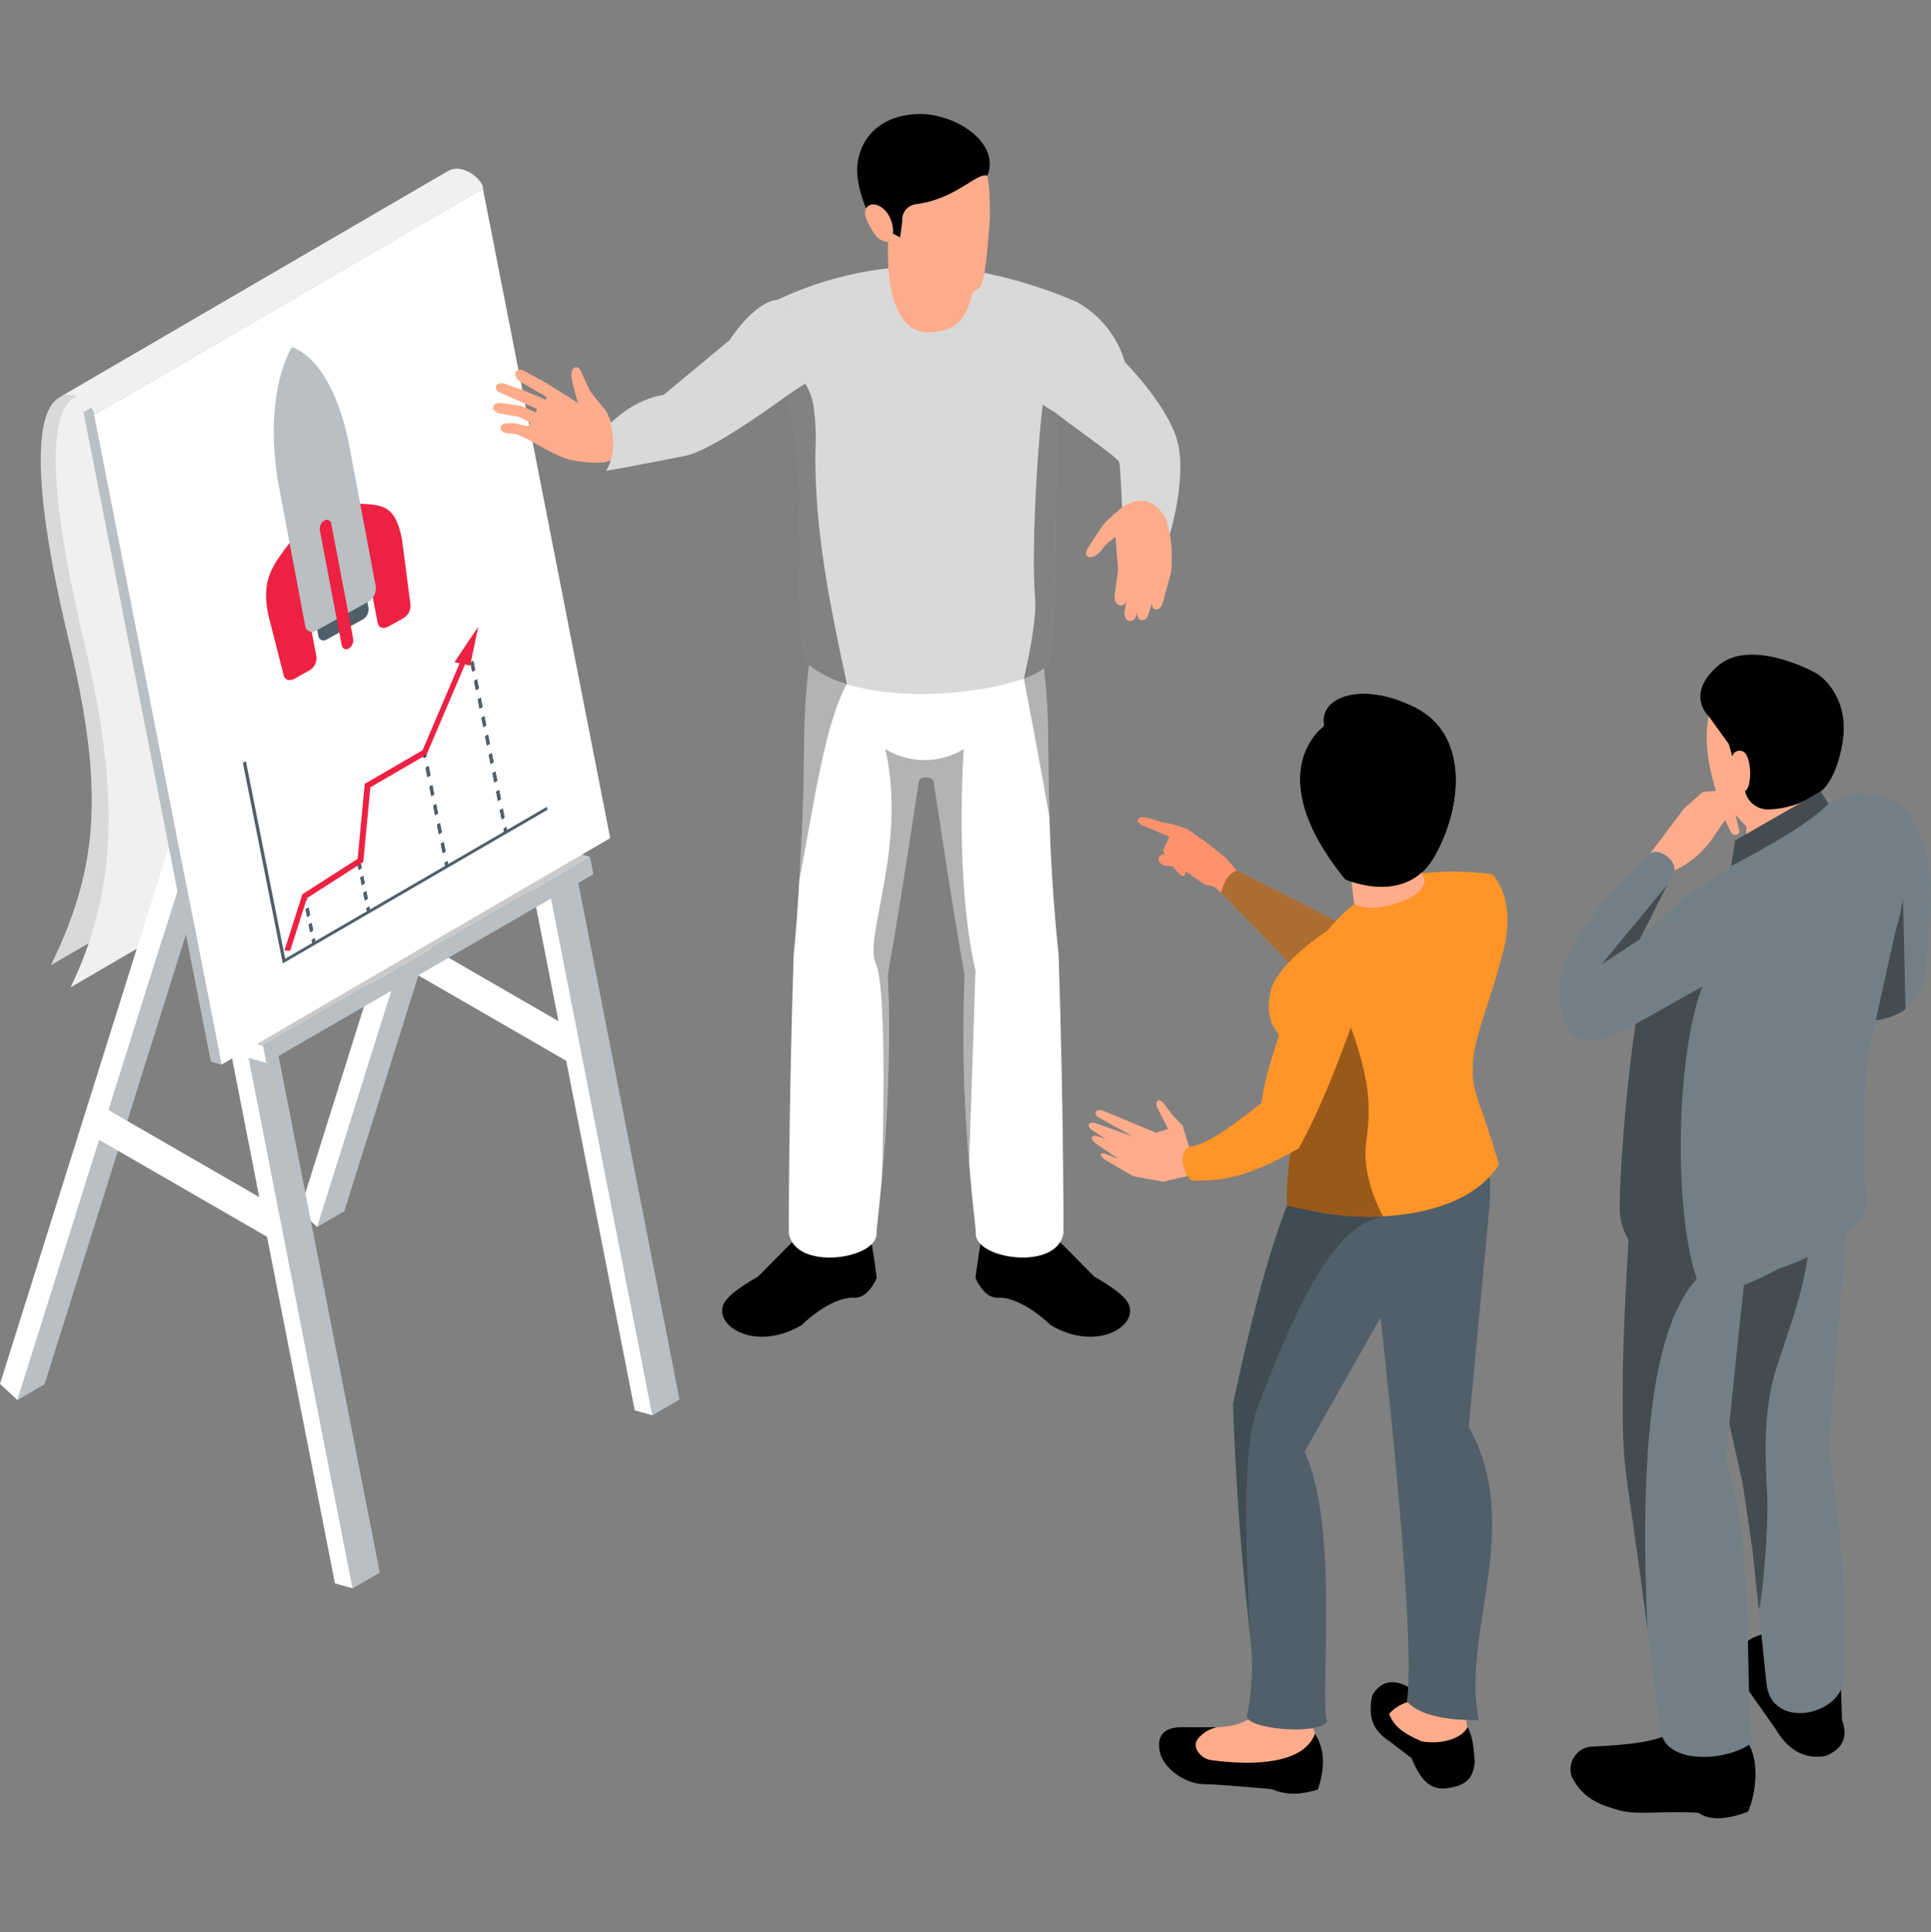 <?xml version="1.0" encoding="UTF-8"?>
<svg xmlns="http://www.w3.org/2000/svg" xmlns:xlink="http://www.w3.org/1999/xlink" viewBox="0 0 587 587.302">
  <rect x="0" y="0" width="587" height="587.302" fill="#808080" stroke="none"/>
  <defs>
    <style>
      .cls-1 {
        fill: none;
      }

      .cls-2 {
        fill: #b2e6ff;
      }

      .cls-3 {
        fill: #284159;
      }

      .cls-4 {
        opacity: .3;
      }

      .cls-4, .cls-5, .cls-6, .cls-7, .cls-8, .cls-9 {
        mix-blend-mode: multiply;
      }

      .cls-5, .cls-9 {
        opacity: .4;
      }

      .cls-10 {
        fill: #d9d9d9;
      }

      .cls-11 {
        fill: #ff9428;
      }

      .cls-6, .cls-12, .cls-8 {
        isolation: isolate;
      }

      .cls-13 {
        fill: #4d4d4d;
      }

      .cls-14 {
        fill: #ed2243;
      }

      .cls-15 {
        clip-path: url(#clippath-17);
      }

      .cls-16 {
        clip-path: url(#clippath-19);
      }

      .cls-17 {
        clip-path: url(#clippath-11);
      }

      .cls-18 {
        clip-path: url(#clippath-16);
      }

      .cls-19 {
        clip-path: url(#clippath-18);
      }

      .cls-20 {
        clip-path: url(#clippath-10);
      }

      .cls-21 {
        clip-path: url(#clippath-15);
      }

      .cls-22 {
        clip-path: url(#clippath-13);
      }

      .cls-23 {
        clip-path: url(#clippath-14);
      }

      .cls-24 {
        clip-path: url(#clippath-12);
      }

      .cls-25 {
        clip-path: url(#clippath-31);
      }

      .cls-26 {
        clip-path: url(#clippath-32);
      }

      .cls-27 {
        clip-path: url(#clippath-33);
      }

      .cls-28 {
        clip-path: url(#clippath-30);
      }

      .cls-29 {
        clip-path: url(#clippath-27);
      }

      .cls-30 {
        clip-path: url(#clippath-29);
      }

      .cls-31 {
        clip-path: url(#clippath-26);
      }

      .cls-32 {
        clip-path: url(#clippath-28);
      }

      .cls-33 {
        clip-path: url(#clippath-20);
      }

      .cls-34 {
        clip-path: url(#clippath-21);
      }

      .cls-35 {
        clip-path: url(#clippath-22);
      }

      .cls-36 {
        clip-path: url(#clippath-23);
      }

      .cls-37 {
        clip-path: url(#clippath-24);
      }

      .cls-38 {
        clip-path: url(#clippath-25);
      }

      .cls-39 {
        clip-path: url(#clippath-1);
      }

      .cls-40 {
        clip-path: url(#clippath-3);
      }

      .cls-41 {
        clip-path: url(#clippath-4);
      }

      .cls-42 {
        clip-path: url(#clippath-2);
      }

      .cls-43 {
        clip-path: url(#clippath-7);
      }

      .cls-44 {
        clip-path: url(#clippath-6);
      }

      .cls-45 {
        clip-path: url(#clippath-9);
      }

      .cls-46 {
        clip-path: url(#clippath-8);
      }

      .cls-47 {
        clip-path: url(#clippath-5);
      }

      .cls-48 {
        fill: #b9bfc3;
      }

      .cls-49 {
        fill: #fff;
      }

      .cls-50 {
        fill: #ff916c;
      }

      .cls-51 {
        fill: #737f87;
      }

      .cls-52 {
        fill: #f0f0f0;
      }

      .cls-53 {
        fill: #ffac8c;
      }

      .cls-8 {
        opacity: .5;
      }

      .cls-54 {
        fill: #a8947e;
      }

      .cls-55 {
        fill: #505f69;
      }

      .cls-56 {
        fill: #333;
      }

      .cls-57 {
        clip-path: url(#clippath);
      }

      .cls-58 {
        fill: #cacaca;
      }

      .cls-59 {
        fill: #00595f;
      }

      .cls-9 {
        fill: #2f323d;
      }
    </style>
    <clipPath id="clippath">
      <rect class="cls-1" x="91.119" y="60.021" width="115.443" height="370.168"/>
    </clipPath>
    <clipPath id="clippath-1">
      <rect class="cls-1" x="91.119" y="60.021" width="115.443" height="370.168"/>
    </clipPath>
    <clipPath id="clippath-2">
      <rect class="cls-1" x="166.718" y="264.164" width="39.844" height="166.024"/>
    </clipPath>
    <clipPath id="clippath-3">
      <rect class="cls-1" x="171.077" y="260.477" width="9.268" height="10.009"/>
    </clipPath>
    <clipPath id="clippath-4">
      <rect class="cls-1" x="165.685" y="258.941" width="13.641" height="6.331"/>
    </clipPath>
    <clipPath id="clippath-5">
      <rect class="cls-1" x="96.419" y="200.38" width="60.973" height="172.562"/>
    </clipPath>
    <clipPath id="clippath-6">
      <rect class="cls-1" x="144.008" y="194.992" width="13.234" height="9.424"/>
    </clipPath>
    <clipPath id="clippath-7">
      <rect class="cls-1" x="148.994" y="199.623" width="8.399" height="5.554"/>
    </clipPath>
    <clipPath id="clippath-8">
      <rect class="cls-1" x="121.636" y="64.816" width="76.677" height="365.372"/>
    </clipPath>
    <clipPath id="clippath-9">
      <rect class="cls-1" x="91.119" y="199.785" width="58.024" height="173.158"/>
    </clipPath>
    <clipPath id="clippath-10">
      <rect class="cls-1" x="121.636" y="60.021" width="13.62" height="6.313"/>
    </clipPath>
    <clipPath id="clippath-11">
      <rect class="cls-1" x="121.636" y="60.021" width="13.62" height="6.313"/>
    </clipPath>
    <clipPath id="clippath-12">
      <rect class="cls-1" x="127.005" y="61.539" width="46.929" height="202.197"/>
    </clipPath>
    <clipPath id="clippath-13">
      <rect class="cls-1" y="112.629" width="180.345" height="370.167"/>
    </clipPath>
    <clipPath id="clippath-14">
      <rect class="cls-1" y="112.629" width="180.345" height="370.167"/>
    </clipPath>
    <clipPath id="clippath-15">
      <rect class="cls-1" x="75.599" y="316.773" width="39.846" height="166.022"/>
    </clipPath>
    <clipPath id="clippath-16">
      <rect class="cls-1" x="79.958" y="260.477" width="100.387" height="62.617"/>
    </clipPath>
    <clipPath id="clippath-17">
      <rect class="cls-1" x="74.566" y="258.941" width="104.76" height="58.937"/>
    </clipPath>
    <clipPath id="clippath-18">
      <rect class="cls-1" x="5.301" y="252.989" width="60.973" height="172.561"/>
    </clipPath>
    <clipPath id="clippath-19">
      <rect class="cls-1" x="52.891" y="247.599" width="13.234" height="9.426"/>
    </clipPath>
    <clipPath id="clippath-20">
      <rect class="cls-1" x="57.874" y="252.228" width="8.399" height="5.554"/>
    </clipPath>
    <clipPath id="clippath-21">
      <rect class="cls-1" x="30.517" y="117.423" width="76.678" height="365.374"/>
    </clipPath>
    <clipPath id="clippath-22">
      <rect class="cls-1" y="252.392" width="58.024" height="173.158"/>
    </clipPath>
    <clipPath id="clippath-23">
      <rect class="cls-1" x="30.517" y="112.629" width="13.621" height="6.312"/>
    </clipPath>
    <clipPath id="clippath-24">
      <rect class="cls-1" x="30.517" y="112.629" width="13.621" height="6.312"/>
    </clipPath>
    <clipPath id="clippath-25">
      <rect class="cls-1" x="35.887" y="114.148" width="46.928" height="202.195"/>
    </clipPath>
    <clipPath id="clippath-26">
      <rect class="cls-1" x="374.785" y="365.847" width="45.675" height="131.611"/>
    </clipPath>
    <clipPath id="clippath-27">
      <rect class="cls-1" x="276.958" y="81.662" width="19.64" height="12.465"/>
    </clipPath>
    <clipPath id="clippath-28">
      <rect class="cls-1" x="561.446" y="273.103" width="17.817" height="37.596"/>
    </clipPath>
    <clipPath id="clippath-29">
      <rect class="cls-1" x="514.696" y="240.26" width="17.875" height="13.251"/>
    </clipPath>
    <clipPath id="clippath-30">
      <rect class="cls-1" x="523.984" y="371.418" width="25.894" height="117.476"/>
    </clipPath>
    <clipPath id="clippath-31">
      <rect class="cls-1" x="493.227" y="334.641" width="70.869" height="160.501"/>
    </clipPath>
    <clipPath id="clippath-32">
      <rect class="cls-1" x="492.348" y="292.154" width="28.485" height="96.54"/>
    </clipPath>
    <clipPath id="clippath-33">
      <rect class="cls-1" x="486.873" y="268.849" width="20.021" height="24.246"/>
    </clipPath>
  </defs>
  <g class="cls-12">
    <g id="Ebene_1" data-name="Ebene 1">
      <g id="Gruppe_44982" data-name="Gruppe 44982">
        <path id="Pfad_31096" data-name="Pfad 31096" class="cls-10" d="M139.177,126.194c11.352,47.333,8.104,70.173-5.529,98.316L15.483,293.369c13.615-28.145,16.869-50.986,5.51-98.316-12.921-53.902-9.02-70.732-3.056-74.178,4.899-2.856,11.167,3.293,10.676,5.321l102.05-59.446c-.643,11.132,1.352,29.614,8.513,59.445"/>
        <path id="Pfad_31097" data-name="Pfad 31097" class="cls-52" d="M143.737,126.194c11.352,47.333,9.512,76.914-4.122,105.056l-118.165,68.86c13.617-28.145,15.458-57.724,4.108-105.056-12.925-53.902-9.024-70.732-3.061-74.178,4.899-2.856,11.168,3.293,10.676,5.321l102.05-59.446c-.642,11.132,1.353,29.614,8.513,59.445"/>
        <g id="Gruppe_44900" data-name="Gruppe 44900">
          <g id="Gruppe_44899" data-name="Gruppe 44899">
            <g class="cls-57">
              <g id="Gruppe_44898" data-name="Gruppe 44898">
                <g id="Gruppe_44897" data-name="Gruppe 44897" class="cls-12">
                  <g id="Gruppe_44896" data-name="Gruppe 44896">
                    <g class="cls-39">
                      <g id="Gruppe_44895" data-name="Gruppe 44895">
                        <g id="Gruppe_44864" data-name="Gruppe 44864">
                          <g id="Gruppe_44863" data-name="Gruppe 44863">
                            <g class="cls-42">
                              <g id="Gruppe_44862-2" data-name="Gruppe 44862-2">
                                <path id="Pfad_31098" data-name="Pfad 31098" class="cls-48" d="M198.313,430.188l8.251-4.798-31.596-161.226-8.251,4.798,31.596,161.226Z"/>
                              </g>
                            </g>
                          </g>
                        </g>
                        <g id="Gruppe_44867" data-name="Gruppe 44867">
                          <g id="Gruppe_44866" data-name="Gruppe 44866">
                            <g class="cls-40">
                              <g id="Gruppe_44865" data-name="Gruppe 44865">
                                <path id="Pfad_31099" data-name="Pfad 31099" class="cls-48" d="M172.095,270.487l8.251-4.798-1.019-5.221-8.248,4.798,1.016,5.221Z"/>
                              </g>
                            </g>
                          </g>
                        </g>
                        <g id="Gruppe_44870" data-name="Gruppe 44870">
                          <g id="Gruppe_44869" data-name="Gruppe 44869">
                            <g class="cls-41">
                              <g id="Gruppe_44868" data-name="Gruppe 44868">
                                <path id="Pfad_31100" data-name="Pfad 31100" class="cls-58" d="M171.077,265.271l8.251-4.798-5.393-1.535-8.251,4.798,5.393,1.535Z"/>
                              </g>
                            </g>
                          </g>
                        </g>
                        <g id="Gruppe_44873" data-name="Gruppe 44873">
                          <g id="Gruppe_44872" data-name="Gruppe 44872">
                            <g class="cls-47">
                              <g id="Gruppe_44871" data-name="Gruppe 44871">
                                <path id="Pfad_31101" data-name="Pfad 31101" class="cls-48" d="M96.419,372.941l8.251-4.798,52.721-167.762-8.248,4.798-52.724,167.762Z"/>
                              </g>
                            </g>
                          </g>
                        </g>
                        <g id="Gruppe_44876" data-name="Gruppe 44876">
                          <g id="Gruppe_44875" data-name="Gruppe 44875">
                            <g class="cls-44">
                              <g id="Gruppe_44874" data-name="Gruppe 44874">
                                <path id="Pfad_31102" data-name="Pfad 31102" class="cls-54" d="M148.994,204.416l8.251-4.798-4.987-4.628-8.251,4.798,4.987,4.628Z"/>
                              </g>
                            </g>
                          </g>
                        </g>
                        <g id="Gruppe_44879" data-name="Gruppe 44879">
                          <g id="Gruppe_44878" data-name="Gruppe 44878">
                            <g class="cls-43">
                              <g id="Gruppe_44877" data-name="Gruppe 44877">
                                <path id="Pfad_31103" data-name="Pfad 31103" class="cls-48" d="M149.147,205.177l8.251-4.798-.15-.761-8.251,4.798.15.761Z"/>
                              </g>
                            </g>
                          </g>
                        </g>
                        <g id="Gruppe_44882" data-name="Gruppe 44882">
                          <g id="Gruppe_44881" data-name="Gruppe 44881">
                            <g class="cls-46">
                              <g id="Gruppe_44880" data-name="Gruppe 44880">
                                <path id="Pfad_31104" data-name="Pfad 31104" class="cls-49" d="M127.007,66.334l-5.37-1.518,27.358,139.593,43.949,224.256,5.37,1.517-31.594-161.229,5.378,1.527-1.017-5.221-5.393-1.535-38.68-197.39Z"/>
                              </g>
                            </g>
                          </g>
                        </g>
                        <g id="Gruppe_44885" data-name="Gruppe 44885">
                          <g id="Gruppe_44884" data-name="Gruppe 44884">
                            <g class="cls-45">
                              <g id="Gruppe_44883" data-name="Gruppe 44883">
                                <path id="Pfad_31105" data-name="Pfad 31105" class="cls-49" d="M144.008,199.785l-52.889,168.257,5.3,4.901,52.724-167.77-.15-.761-4.985-4.627Z"/>
                              </g>
                            </g>
                          </g>
                        </g>
                        <g id="Gruppe_44888" data-name="Gruppe 44888">
                          <g id="Gruppe_44887" data-name="Gruppe 44887">
                            <g class="cls-20">
                              <g id="Gruppe_44886" data-name="Gruppe 44886">
                                <path id="Pfad_31106" data-name="Pfad 31106" class="cls-13" d="M127.007,66.334l8.251-4.798-5.37-1.518-8.251,4.798,5.37,1.518Z"/>
                              </g>
                            </g>
                          </g>
                        </g>
                        <g id="Gruppe_44891" data-name="Gruppe 44891">
                          <g id="Gruppe_44890" data-name="Gruppe 44890">
                            <g class="cls-17">
                              <g id="Gruppe_44889" data-name="Gruppe 44889">
                                <path id="Pfad_31107" data-name="Pfad 31107" class="cls-56" d="M127.007,66.334l8.251-4.798-5.37-1.518-8.251,4.798,5.37,1.518Z"/>
                              </g>
                            </g>
                          </g>
                        </g>
                        <g id="Gruppe_44894" data-name="Gruppe 44894">
                          <g id="Gruppe_44893" data-name="Gruppe 44893">
                            <g class="cls-24">
                              <g id="Gruppe_44892" data-name="Gruppe 44892">
                                <path id="Pfad_31108" data-name="Pfad 31108" class="cls-48" d="M165.684,263.734l8.251-4.798-38.68-197.396-8.251,4.798,38.68,197.396Z"/>
                              </g>
                            </g>
                          </g>
                        </g>
                      </g>
                    </g>
                  </g>
                </g>
              </g>
            </g>
          </g>
        </g>
        <path id="Pfad_31109" data-name="Pfad 31109" class="cls-49" d="M174.799,316.127c-.034-.817-.021-1.634.037-2.45-.574-.564-1.215-1.057-1.908-1.468l-50.617-29.226c-2.949-1.703-5.342-.693-5.342,2.258.344,3.497,2.327,6.623,5.342,8.425l50.617,29.223c.952.625,2.094.892,3.224.753-.783-2.436-1.238-4.965-1.353-7.521"/>
        <g id="Gruppe_44939" data-name="Gruppe 44939">
          <g id="Gruppe_44938" data-name="Gruppe 44938">
            <g class="cls-22">
              <g id="Gruppe_44937" data-name="Gruppe 44937">
                <g id="Gruppe_44936" data-name="Gruppe 44936" class="cls-12">
                  <g id="Gruppe_44935" data-name="Gruppe 44935">
                    <g class="cls-23">
                      <g id="Gruppe_44934" data-name="Gruppe 44934">
                        <g id="Gruppe_44903" data-name="Gruppe 44903">
                          <g id="Gruppe_44902" data-name="Gruppe 44902">
                            <g class="cls-21">
                              <g id="Gruppe_44901" data-name="Gruppe 44901">
                                <path id="Pfad_31110" data-name="Pfad 31110" class="cls-48" d="M107.194,482.796l8.251-4.798-31.596-161.226-8.251,4.798,31.596,161.226Z"/>
                              </g>
                            </g>
                          </g>
                        </g>
                        <g id="Gruppe_44906" data-name="Gruppe 44906">
                          <g id="Gruppe_44905" data-name="Gruppe 44905">
                            <g class="cls-18">
                              <g id="Gruppe_44904" data-name="Gruppe 44904">
                                <path id="Pfad_31111" data-name="Pfad 31111" class="cls-48" d="M80.975,323.099l99.368-57.402-1.019-5.221-99.372,57.402,1.023,5.221Z"/>
                              </g>
                            </g>
                          </g>
                        </g>
                        <g id="Gruppe_44909" data-name="Gruppe 44909">
                          <g id="Gruppe_44908" data-name="Gruppe 44908">
                            <g class="cls-15">
                              <g id="Gruppe_44907" data-name="Gruppe 44907">
                                <path id="Pfad_31112" data-name="Pfad 31112" class="cls-58" d="M79.958,317.878l99.368-57.402-5.393-1.535-99.367,57.402,5.392,1.535Z"/>
                              </g>
                            </g>
                          </g>
                        </g>
                        <g id="Gruppe_44912" data-name="Gruppe 44912">
                          <g id="Gruppe_44911" data-name="Gruppe 44911">
                            <g class="cls-19">
                              <g id="Gruppe_44910" data-name="Gruppe 44910">
                                <path id="Pfad_31113" data-name="Pfad 31113" class="cls-48" d="M5.301,425.55l8.251-4.798,52.721-167.763-8.251,4.798L5.301,425.55Z"/>
                              </g>
                            </g>
                          </g>
                        </g>
                        <g id="Gruppe_44915" data-name="Gruppe 44915">
                          <g id="Gruppe_44914" data-name="Gruppe 44914">
                            <g class="cls-16">
                              <g id="Gruppe_44913" data-name="Gruppe 44913">
                                <path id="Pfad_31114" data-name="Pfad 31114" class="cls-54" d="M57.876,257.023l8.251-4.798-4.985-4.633-8.251,4.798,4.985,4.633Z"/>
                              </g>
                            </g>
                          </g>
                        </g>
                        <g id="Gruppe_44918" data-name="Gruppe 44918">
                          <g id="Gruppe_44917" data-name="Gruppe 44917">
                            <g class="cls-33">
                              <g id="Gruppe_44916" data-name="Gruppe 44916">
                                <path id="Pfad_31115" data-name="Pfad 31115" class="cls-48" d="M58.024,257.784l8.251-4.798-.15-.761-8.251,4.798.15.761Z"/>
                              </g>
                            </g>
                          </g>
                        </g>
                        <g id="Gruppe_44921" data-name="Gruppe 44921">
                          <g id="Gruppe_44920" data-name="Gruppe 44920">
                            <g class="cls-34">
                              <g id="Gruppe_44919" data-name="Gruppe 44919">
                                <path id="Pfad_31116" data-name="Pfad 31116" class="cls-49" d="M35.887,118.941l-5.37-1.518,27.358,139.602,43.947,224.254,5.37,1.518-31.594-161.23,5.378,1.527-1.019-5.221-5.392-1.535L35.887,118.941Z"/>
                              </g>
                            </g>
                          </g>
                        </g>
                        <g id="Gruppe_44924" data-name="Gruppe 44924">
                          <g id="Gruppe_44923" data-name="Gruppe 44923">
                            <g class="cls-35">
                              <g id="Gruppe_44922" data-name="Gruppe 44922">
                                <path id="Pfad_31117" data-name="Pfad 31117" class="cls-49" d="M52.889,252.392L0,420.649l5.3,4.901,52.724-167.766-.15-.761-4.985-4.631Z"/>
                              </g>
                            </g>
                          </g>
                        </g>
                        <g id="Gruppe_44927" data-name="Gruppe 44927">
                          <g id="Gruppe_44926" data-name="Gruppe 44926">
                            <g class="cls-36">
                              <g id="Gruppe_44925" data-name="Gruppe 44925">
                                <path id="Pfad_31118" data-name="Pfad 31118" class="cls-13" d="M35.887,118.941l8.251-4.798-5.372-1.518-8.248,4.798,5.369,1.518Z"/>
                              </g>
                            </g>
                          </g>
                        </g>
                        <g id="Gruppe_44930" data-name="Gruppe 44930">
                          <g id="Gruppe_44929" data-name="Gruppe 44929">
                            <g class="cls-37">
                              <g id="Gruppe_44928" data-name="Gruppe 44928">
                                <path id="Pfad_31119" data-name="Pfad 31119" class="cls-56" d="M35.887,118.941l8.251-4.798-5.372-1.518-8.248,4.798,5.369,1.518Z"/>
                              </g>
                            </g>
                          </g>
                        </g>
                        <g id="Gruppe_44933" data-name="Gruppe 44933">
                          <g id="Gruppe_44932" data-name="Gruppe 44932">
                            <g class="cls-38">
                              <g id="Gruppe_44931" data-name="Gruppe 44931">
                                <path id="Pfad_31120" data-name="Pfad 31120" class="cls-48" d="M74.566,316.342l8.251-4.798L44.138,114.148l-8.251,4.798,38.678,197.397Z"/>
                              </g>
                            </g>
                          </g>
                        </g>
                      </g>
                    </g>
                  </g>
                </g>
              </g>
            </g>
          </g>
        </g>
        <path id="Pfad_31121" data-name="Pfad 31121" class="cls-48" d="M28.619,126.195l118.176-68.86-3.216-.904L25.403,125.291l3.216.904Z"/>
        <path id="Pfad_31122" data-name="Pfad 31122" class="cls-49" d="M67.313,323.607l118.176-68.86-38.693-197.407L28.62,126.2l38.693,197.407Z"/>
        <path id="Pfad_31123" data-name="Pfad 31123" class="cls-48" d="M28.619,126.195l-3.216-.91,38.693,197.407,3.216.91L28.619,126.195Z"/>
        <path id="Pfad_31124" data-name="Pfad 31124" class="cls-49" d="M82.531,366.24c-.437-.387-.909-.732-1.411-1.03l-50.612-29.227c-.638-.385-1.342-.649-2.076-.78-.369,1.455-.903,2.862-1.593,4.195-.24.73-.523,1.445-.847,2.142.965,2.119,2.536,3.904,4.515,5.129l50.617,29.223c1.102.785,2.508,1.008,3.799.603-1.426-3.242-2.239-6.72-2.399-10.258"/>
        <path id="Pfad_31125" data-name="Pfad 31125" class="cls-52" d="M135.831,52.19c-.018-.02-117.909,68.669-117.909,68.669,4.916-2.838,11.183,3.31,10.694,5.338l102.049-59.445,16.133-9.41c.49-2.077-6.031-8.413-10.963-5.152"/>
        <path id="Pfad_31139" data-name="Pfad 31139" class="cls-53" d="M348.792,248.626l4.822,1.411,1.857.322c2.5.573,3.164.988,5.239,1.521l5.704,4.014,6.082,4.806,3.436,3.913,14.788,10.529-5.308,9.121s-14.111-12.91-14.157-12.932c-.165-.079-2.143-1.873-2.143-1.873l-2.897-.645-5.826-3.989c-.11,1.59-.73,1.898-1.957.653l-3.491-3.852-1.366-3.258,1.963-4.04-6.744-2.908c-4.486-1.411-3.172-3.569,0-2.8"/>
        <path id="Pfad_31140" data-name="Pfad 31140" class="cls-53" d="M362.221,257.084l-2.028,1.714-4.333.543-1.593.236c-3.228.164-2.17,3.45.185,3.528l2.004.193,4.393-.044,2.258.485,3.494,3.046,2.29-7.713-6.669-1.99Z"/>
        <path id="Pfad_31141" data-name="Pfad 31141" class="cls-50" d="M348.792,248.626l4.822,1.411,1.857.322c2.5.573,3.164.988,5.239,1.521l5.704,4.014,6.082,4.806,3.436,3.913,14.788,10.529-5.308,9.121s-14.111-12.91-14.157-12.932c-.165-.079-2.143-1.873-2.143-1.873l-2.897-.645-5.826-3.989c-.11,1.59-.73,1.898-1.957.653l-3.491-3.852-1.366-3.258,1.963-4.04-6.744-2.908c-4.486-1.411-3.172-3.569,0-2.8"/>
        <path id="Pfad_31142" data-name="Pfad 31142" class="cls-50" d="M362.221,257.084l-2.028,1.714-4.333.543-1.593.236c-3.228.164-2.17,3.45.185,3.528l2.004.193,4.393-.044,2.258.485,3.494,3.046,2.29-7.713-6.669-1.99Z"/>
        <path id="Pfad_31143" data-name="Pfad 31143" class="cls-11" d="M375.93,264.609c-2.428.876-3.88,3.282-4.678,6.718l22.65,23.433,19.992,10.51,42.191-12.773-2.488-22.933-45.203,11.486-32.464-16.442Z"/>
        <path id="Pfad_31143-2" data-name="Pfad 31143" class="cls-9" d="M375.93,264.609c-2.428.876-3.88,3.282-4.678,6.718l22.65,23.433,19.992,10.51,42.191-12.773-2.488-22.933-45.203,11.486-32.464-16.442Z"/>
        <path id="Pfad_31144" data-name="Pfad 31144" class="cls-53" d="M431.75,513.978c-.133.953-.388,1.885-.759,2.773-3.104-1.103-5.897-.81-8.092,2.104l-2.451,3.831,10.543,9.039h10.752l4.75-4.597-1.99-10.081c-4.417-.133-8.759-1.178-12.753-3.068"/>
        <path id="Pfad_31145" data-name="Pfad 31145" d="M446.069,524.981c-1.492,3.295-7.731,5.438-13.978,4.29-5.678-2.516-8.4-4.616-9.807-8.351,2.202-2.454,5.295-3.924,8.589-4.081l.847-2.005-4.537-2.571c-4.641-2.059-7.772-.656-9.959,2.911-1.648,6.642.385,11.066,4.98,13.941l6.893,5.286c2.666,6.528,5.633,9.877,10.956,9.117,5.812-.837,7.888-3.168,8.245-8.102-.292-3.753-.542-7.844-2.234-10.442"/>
        <path id="Pfad_31146" data-name="Pfad 31146" class="cls-55" d="M446.493,433.668l6.309-67.266-33.922,26.268,4.188,39.696c2.241,22.822,6.744,72.118,4.579,84.682,4.837,5.804,17.649,5.815,21.871,5.804-5.362-27.177,13.868-58.375-3.021-89.179"/>
        <path id="Pfad_31147" data-name="Pfad 31147" class="cls-53" d="M370.037,524.981h-6.741l-4.83,4.367,4.827,8.503,35.487-2.759.979-8.118-2.314-6.281c-4.964-.047-9.904-.707-14.706-1.966-1.685,4.233-6.31,5.99-12.7,6.254"/>
        <path id="Pfad_31148" data-name="Pfad 31148" class="cls-55" d="M420.594,398.817l-24.006,42.416c10.819,23.495,4.412,75.548,6.835,82.141-3.31,4.281-25.811,1.992-24.301-2.071,1.582-7.821,1.89-15.847.914-23.766-1.103-11.842-3.632-29.55-5.249-70.676,5.006-23.388,10.337-44.893,16.662-61.014,1.409-3.66,3.007-7.244,4.788-10.738l54.852-8.317c8.21,36.333-11.492,44.112-30.494,52.024"/>
        <path id="Pfad_31149" data-name="Pfad 31149" d="M358.854,524.981c-7.175.196-7.048,5.057-5.976,8.581,1.863,4.744,7.803,8.63,13.024,8.733,5.966.12,20.683,1.532,20.683,1.532,5.352,2.141,9.279,1.468,14.05.109,1.966-6.115,2.399-11.7-.875-16.962-3.37,9.039-18.118,9.841-31.561,8.033-3.079-.413-5.994-3.878-4.143-6.374,1.492-1.894,3.615-3.191,5.981-3.653l-11.184.001Z"/>
        <g id="Gruppe_44954" data-name="Gruppe 44954" class="cls-8">
          <g id="Gruppe_44953" data-name="Gruppe 44953">
            <g class="cls-31">
              <g id="Gruppe_44952" data-name="Gruppe 44952" class="cls-5">
                <path id="Pfad_31150" data-name="Pfad 31150" d="M420.46,369.723c-15.987,2.637-27.345,29.955-38.406,58.727-4.628,13.725-3.282,42.256-2.019,69.008-1.102-11.761-3.632-29.471-5.249-70.597,5.006-23.388,10.336-44.893,16.662-61.014l29.013,3.876Z"/>
              </g>
            </g>
          </g>
        </g>
        <path id="Pfad_31151" data-name="Pfad 31151" class="cls-11" d="M447.683,324.419c-.152,8.334,1.815,8.458,7.997,29.555-6.583,10.335-20.39,14.916-35.214,15.746-.738.031-1.23.062-1.754.093-1.137.062-2.276.062-3.412.062-5.831-.124-11.638-.794-17.345-2-.105-.003-.209-.024-.308-.062-2.117-.43-4.276-.893-6.398-1.411-.8-13.377,4.614-30.723,3.197-42.717-.061-.492-.122-.984-.183-1.476-.093-.463-.185-.954-.308-1.446,0,0-.862-.923-2.062-2.49-3.045-4.12-7.933-7.105-5.629-16.976,2-8.641,17.314-18.452,17.314-18.452,5.656-7.097,13.129-12.529,21.625-15.719,10.703-3.904,28.385-1.445,28.385-1.445,0,0,7.843,7.257,3.2,24.27-4.984,18.297-8.952,25.77-9.104,34.474"/>
        <path id="Pfad_31152" data-name="Pfad 31152" class="cls-5" d="M420.467,369.721c-.586-.002-1.171.029-1.754.092-1.137.062-2.276.062-3.412.062-5.831-.124-11.638-.793-17.345-1.998-.105-.003-.209-.024-.308-.062-2.117-.43-4.276-.893-6.398-1.411-.8-13.377,4.614-30.724,3.2-42.717l-.185-1.476c-.093-.461-.185-.954-.308-1.446,0,0-.862-.923-2.062-2.492l13.193-20.113c11.289,26.634,11.994,36.136,10.242,48.714-1.599,11.533,5.136,22.851,5.136,22.851"/>
        <path id="Pfad_31153" data-name="Pfad 31153" d="M402.559,220.708s-20.12,13.888,6.402,46.583c0,0,18.29,8.29,26.979-6.8,8.689-15.09,10.517-37.037-5.488-45.27-16.004-8.232-29.723-3.659-27.894,5.488"/>
        <path id="Pfad_31154" data-name="Pfad 31154" class="cls-53" d="M409.537,255.405l2.049,19.169c4.621,3.821,21.871-1.115,21.448-7.055l-5.503-15.903-17.994,3.789Z"/>
        <path id="Pfad_31155" data-name="Pfad 31155" d="M402.559,220.708s-20.12,13.888,6.402,46.583c0,0,18.29,8.29,26.979-6.8,8.689-15.09,10.517-37.037-5.488-45.27-16.004-8.232-29.723-3.659-27.894,5.488"/>
        <path id="Pfad_31156" data-name="Pfad 31156" class="cls-53" d="M363.733,356.819l-10.092,2.365-9.172-1.662-8.495-4.977c-1.778-1.225-1.789-2.493-.014-1.864l4.157,1.64-6.392-4.328c-2.777-1.805-2.125-3.154-.038-2.636l2.476.909-3.763-2.492c-2.299-1.367-1.54-2.963.423-2.462l11.571,4.119-10.414-5.773c-1.791-1.116-.941-2.66,1.146-2.142l16.298,6.797,3.669-1.16-3.343-6.598c-.814-1.693.601-3.145,1.963-1.223,1.682,2.439,3.615,4.695,5.767,6.732l1.994,6.574,7.14-.73.238,7.154-5.119,1.757Z"/>
        <path id="Pfad_31157" data-name="Pfad 31157" class="cls-11" d="M393.809,296.248c-1.411,10.96-8.48,25.218-10.361,38.996-8.466,6.667-15.864,12.379-21.965,13.395-3.237,1.17-2.087,8.022.762,10.178,10.812.327,18.465-1.834,32.508-9.726,6.053-10.765,11.445-24.373,17.175-40.296,6.151-22.329-16.003-29.358-18.118-12.546"/>
        <path id="Pfad_31176" data-name="Pfad 31176" class="cls-3" d="M93.336,273.513l-.914.531-.274-1.377.914-.531.274,1.377Z"/>
        <path id="Pfad_31177" data-name="Pfad 31177" class="cls-3" d="M95.191,282.831l-.914.531-.464-2.33.914-.531.464,2.33ZM94.263,278.175l-.914.531-.464-2.33.914-.531.464,2.33Z"/>
        <path id="Pfad_31178" data-name="Pfad 31178" class="cls-3" d="M95.929,286.537l-.914.531-.274-1.377.914-.531.274,1.377Z"/>
        <path id="Pfad_31179" data-name="Pfad 31179" class="cls-59" d="M93.336,273.513l-.914.531-.274-1.377.914-.531.274,1.377Z"/>
        <path id="Pfad_31180" data-name="Pfad 31180" class="cls-55" d="M95.191,282.831l-.914.531-.464-2.33.914-.531.464,2.33ZM94.263,278.175l-.914.531-.464-2.33.914-.531.464,2.33Z"/>
        <path id="Pfad_31181" data-name="Pfad 31181" class="cls-55" d="M95.929,286.537l-.914.531-.274-1.377.914-.531.274,1.377Z"/>
        <path id="Pfad_31182" data-name="Pfad 31182" class="cls-3" d="M109.951,263.872l-.914.531-.274-1.377.914-.531.274,1.377Z"/>
        <path id="Pfad_31183" data-name="Pfad 31183" class="cls-3" d="M111.807,273.191l-.916.531-.464-2.333.916-.528.464,2.33ZM110.878,268.534l-.914.532-.464-2.333.914-.531.464,2.331Z"/>
        <path id="Pfad_31184" data-name="Pfad 31184" class="cls-3" d="M112.543,276.896l-.914.531-.274-1.377.914-.531.274,1.377Z"/>
        <path id="Pfad_31185" data-name="Pfad 31185" class="cls-55" d="M109.951,263.872l-.914.531-.274-1.377.914-.531.274,1.377Z"/>
        <path id="Pfad_31186" data-name="Pfad 31186" class="cls-55" d="M111.807,273.191l-.916.531-.464-2.333.916-.528.464,2.33ZM110.878,268.534l-.914.532-.464-2.333.914-.531.464,2.331Z"/>
        <path id="Pfad_31187" data-name="Pfad 31187" class="cls-55" d="M112.543,276.896l-.914.531-.274-1.377.914-.531.274,1.377Z"/>
        <path id="Pfad_31188" data-name="Pfad 31188" class="cls-3" d="M129.709,229.879l-.914.531-.274-1.377.914-.531.274,1.377Z"/>
        <path id="Pfad_31189" data-name="Pfad 31189" class="cls-3" d="M135.469,258.828l-.914.531-.576-2.896.914-.531.576,2.896ZM134.317,253.042l-.916.531-.576-2.896.916-.531.576,2.896ZM133.164,247.257l-.916.531-.576-2.896.916-.531.576,2.896ZM132.012,241.472l-.916.531-.574-2.894.914-.531.576,2.894ZM130.859,235.686l-.914.531-.576-2.894.914-.531.576,2.894Z"/>
        <path id="Pfad_31190" data-name="Pfad 31190" class="cls-3" d="M136.321,263.1l-.914.531-.274-1.377.914-.531.274,1.377Z"/>
        <path id="Pfad_31191" data-name="Pfad 31191" class="cls-59" d="M129.709,229.879l-.914.531-.274-1.377.914-.531.274,1.377Z"/>
        <path id="Pfad_31192" data-name="Pfad 31192" class="cls-55" d="M135.469,258.828l-.914.531-.576-2.896.914-.531.576,2.896ZM134.317,253.042l-.916.531-.576-2.896.916-.531.576,2.896ZM133.164,247.257l-.916.531-.576-2.896.916-.531.576,2.896ZM132.012,241.472l-.916.531-.574-2.894.914-.531.576,2.894ZM130.859,235.686l-.914.531-.576-2.894.914-.531.576,2.894Z"/>
        <path id="Pfad_31193" data-name="Pfad 31193" class="cls-55" d="M136.321,263.1l-.914.531-.274-1.377.914-.531.274,1.377Z"/>
        <path id="Pfad_31194" data-name="Pfad 31194" class="cls-3" d="M143.346,198.032l-.914.531-.274-1.377.914-.531.274,1.377Z"/>
        <path id="Pfad_31195" data-name="Pfad 31195" class="cls-3" d="M153.398,248.527l-.914.531-.564-2.804.916-.531.563,2.804ZM152.281,242.917l-.916.531-.557-2.804.914-.531.559,2.804ZM151.164,237.306l-.914.531-.564-2.807.914-.529.564,2.805ZM150.048,231.696l-.916.531-.564-2.804.916-.531.564,2.804ZM148.93,226.087l-.914.529-.564-2.804.914-.531.564,2.805ZM147.814,220.477l-.916.529-.564-2.804.916-.531.564,2.805ZM146.695,214.865l-.916.529-.557-2.804.914-.531.559,2.805ZM145.579,209.255l-.916.531-.564-2.807.916-.529.564,2.805ZM144.461,203.644l-.914.531-.564-2.807.914-.531.564,2.807Z"/>
        <path id="Pfad_31196" data-name="Pfad 31196" class="cls-3" d="M154.23,252.709l-.914.531-.274-1.377.914-.531.274,1.377Z"/>
        <path id="Pfad_31197" data-name="Pfad 31197" class="cls-59" d="M143.346,198.032l-.914.531-.274-1.377.914-.531.274,1.377Z"/>
        <path id="Pfad_31198" data-name="Pfad 31198" class="cls-55" d="M153.398,248.527l-.914.531-.564-2.804.916-.531.563,2.804ZM152.281,242.917l-.916.531-.557-2.804.914-.531.559,2.804ZM151.164,237.306l-.914.531-.564-2.807.914-.529.564,2.805ZM150.048,231.696l-.916.531-.564-2.804.916-.531.564,2.804ZM148.93,226.087l-.914.529-.564-2.804.914-.531.564,2.805ZM147.814,220.477l-.916.529-.564-2.804.916-.531.564,2.805ZM146.695,214.865l-.916.529-.557-2.804.914-.531.559,2.805ZM145.579,209.255l-.916.531-.564-2.807.916-.529.564,2.805ZM144.461,203.644l-.914.531-.564-2.807.914-.531.564,2.807Z"/>
        <path id="Pfad_31199" data-name="Pfad 31199" class="cls-55" d="M154.23,252.709l-.914.531-.274-1.377.914-.531.274,1.377Z"/>
        <path id="Pfad_31200" data-name="Pfad 31200" class="cls-14" d="M88.204,288.986l-1.738-.092,5.442-17.085,16.802-10.762,2.166-22.801,17.565-10.192,12.155-28.503,1.64.363-12.571,29.483-17.074,9.907-2.162,22.718-17.127,10.972-5.097,15.993Z"/>
        <path id="Pfad_31201" data-name="Pfad 31201" class="cls-14" d="M142.92,202.325l2.45-11.853-7.209,10.803,4.76,1.05Z"/>
        <path id="Pfad_31202" data-name="Pfad 31202" class="cls-55" d="M166.439,246.138l-80.478,46.695-12.135-60.979.914-.531,11.953,60.069,79.564-46.167.182.913Z"/>
        <g>
          <g>
            <path id="Pfad_31126" data-name="Pfad 31126" class="cls-2" d="M313.993,193.554c-.082.24-.176.475-.282.706-1.284,2.781-3.254,5.19-5.725,7-1.014.764-2.075,1.465-3.175,2.098-13.15,7.594-34.462,7.594-47.64,0-2.385-1.348-4.531-3.082-6.35-5.131-.845-.966-1.569-2.032-2.155-3.174-2.215-4.21-1.716-9.334,1.27-13.037,1.96-2.534,4.42-4.638,7.227-6.18,13.179-7.566,34.492-7.566,47.64,0,2.876,1.587,5.387,3.76,7.37,6.378,2.477,3.232,3.161,7.494,1.819,11.339"/>
            <path id="Pfad_31127" data-name="Pfad 31127" d="M247.309,358.314l-5.348,18.061-11.571,11.693s-8.195,4.418-10.178,7.846c-3.899,6.729,9.114,15.359,23.46,6.856,0,0,8.682-8.678,16.12-8.325,4.246.202,6.729-6.022,6.729-6.022,0,0-1.593-13.287-3.01-16.12s.178-13.992.178-13.992l-16.381.003Z"/>
            <path id="Pfad_31128" data-name="Pfad 31128" d="M315.751,358.314l5.346,18.061,11.571,11.693s8.194,4.418,10.178,7.846c3.897,6.729-9.114,15.359-23.462,6.856,0,0-8.681-8.678-16.12-8.325-4.246.202-6.729-6.022-6.729-6.022,0,0,1.593-13.287,3.01-16.12s-.176-13.992-.176-13.992l16.382.003Z"/>
            <path id="Pfad_31129" data-name="Pfad 31129" class="cls-49" d="M323.251,374.935c-1.998,11.555-27.14,7.761-26.615-.131.066-.653-1.014-8.774-2.028-21.081-1.689-19.08-2.148-38.249-1.376-57.388-3.732-20.559-8.675-54.377-9.454-58.992-.99-1.239-2.797-1.44-4.036-.45-.166.133-.317.284-.45.45-.752,4.616-5.729,38.433-9.454,58.992.523,10.476.492,20.853.196,30.51-.36,12.145-1.177,23.079-1.964,31.467-.883,9.722-1.669,15.945-1.635,16.498.557,7.889-24.619,11.686-26.615.131-.096-.687,0-40.593,1.441-84.522.721-7.04,1.277-15.289,1.703-22.622.327-5.891.588-11.162.786-14.829.23-4.681.36-8.774.459-12.537.392-15.616-.099-24.586,1.834-39.251.065-.557.164-1.115.23-1.669.13-.988.263-1.899.423-2.784.13-1.015.293-1.932.423-2.781.099-.557.164-1.115.263-1.604l.131-.753.36-1.997,1.997.034,4.06.099,27.63.752,29.953-.786,1.736-.065,1.997-.034.329,1.997.13.753c1.834,10.187,2.804,20.51,2.9,30.86v.721c.099,6.22.099,14.305.394,24.455.36,11.359,1.081,25.272,2.815,42.034,1.441,43.933,1.54,83.838,1.441,84.522"/>
            <path id="Pfad_31130" data-name="Pfad 31130" class="cls-4" d="M318.995,248.376c-3.437-19.838-7.761-42.099-7.761-42.099l.264-16.598c2.128-.065,1.31-.034,3.732-.099l.327,1.998.131.752c1.838,10.19,2.812,20.516,2.912,30.87v.721c.099,6.22.099,14.307.394,24.455"/>
            <path id="Pfad_31131" data-name="Pfad 31131" class="cls-4" d="M257.483,207.795c-7.006,12.276-10.639,40.462-14.534,59.778.327-5.829.588-11.098.786-14.765.23-4.681.36-8.771.459-12.537.392-15.616-.099-24.585,1.834-39.251.066-.556.165-1.112.23-1.669.13-.981.263-1.898.423-2.781.13-1.016.293-1.932.423-2.784.099-.556.164-1.112.263-1.604l.131-.752.36-1.998,1.997.034,4.06.099,3.569,18.232Z"/>
            <path id="Pfad_31132" data-name="Pfad 31132" class="cls-4" d="M296.535,294.961l-1.94,58.771c-1.678-19.079-2.136-38.245-1.37-57.382-3.712-20.587-8.681-54.395-9.454-58.995-.632-.565-1.407-.947-2.241-1.103-.837.16-1.617.541-2.258,1.103-.752,4.6-5.719,38.409-9.454,58.995.518,10.453.502,20.838.202,30.489-.37,12.158-1.188,23.096-1.957,31.475,0,0,1.976-57.314-1.825-65.41s9.584-35.53,2.894-65.216c7.319,4.459,16.514,4.459,23.833,0,0,0-2.91,39.343,3.562,67.274"/>
            <path id="Pfad_31133" data-name="Pfad 31133" class="cls-10" d="M327.344,91.798l-4.321,20.101-1.342,6.188-.49,2.325c.327,0,.358,2.062.13,5.402,0,.164-.034.36-.034.556-.588,11.262.423,62.167-2.681,74.968-.344.927-.99,1.711-1.834,2.225-1.709,1.158-3.57,2.073-5.531,2.718-12.113,4.354-36.501,7.037-53.754,1.669-4.198-1.173-8.132-3.14-11.589-5.795-6.612-11.43,1.081-57.158-6.317-80.302-.165-.525-.329-1.016-.459-1.506-.557-1.8-1.048-3.536-1.411-5.173-.423-1.768-.753-3.437-1.016-5.042-2.029-11.983-.229-19.049-.229-19.049,13.747-6.527,28.747-9.989,43.964-10.148,23.374,0,46.912,10.865,46.912,10.865"/>
            <path id="Pfad_31134" data-name="Pfad 31134" class="cls-53" d="M282.732,51.48s13.883-2.838,14.012,23.058c.109,22.012-5.379,26.528-15.024,26.483-4.767-.023-11.973-4.463-11.801-24.835.16-18.826,4.621-24.902,12.814-24.708"/>
            <g id="Gruppe_44951" data-name="Gruppe 44951" class="cls-8">
              <g id="Gruppe_44950" data-name="Gruppe 44950">
                <g class="cls-29">
                  <g id="Gruppe_44949" data-name="Gruppe 44949">
                    <path id="Pfad_31135" data-name="Pfad 31135" class="cls-53" d="M276.958,82.575s4.958,13.11,13.748,11.397c7.077-1.38,5.804-12.309,5.804-12.309l-19.552.911Z"/>
                  </g>
                </g>
              </g>
            </g>
            <path id="Pfad_31136" data-name="Pfad 31136" class="cls-53" d="M269.927,68.149s2.523,10.073,7.033,14.427c4.039,3.608,9.061,5.931,14.425,6.674,2.736.141,4.891-.099,6.669-2.183s2.867-21.259,2.867-21.259c-.051-7.407-.176-9.642-1.054-13.762-1.297-6.067-6.618-17.028-23.394-17.109-7.825.924-13.998,7.088-14.935,14.912-.883,5.974,3.902,16.61,3.902,16.61l4.487,1.69Z"/>
            <path id="Pfad_31137" data-name="Pfad 31137" d="M265.239,67.689l8.404,4.486.635-5.028c-.195-2.397,1.441-4.558,3.801-5.021,12.667-1.552,18.664-9.777,22.062-8.72,4.129-10.309-10.244-19.118-21.081-18.754-13.161.443-18.485,9.275-18.509,17.074-.017,7.088,4.688,15.963,4.688,15.963"/>
            <path id="Pfad_31138" data-name="Pfad 31138" class="cls-53" d="M263.442,63.084c-1.482,1.968.765,5.461,2.258,7.837,1.729,2.742,4.798,2.994,5.301,2.18.503-1.476.609-3.058.306-4.587-1.129-5.633-6.068-7.817-7.867-5.43"/>
            <path id="Pfad_31203" data-name="Pfad 31203" class="cls-5" d="M257.483,207.948c-4.198-1.173-8.132-3.14-11.589-5.795-6.612-11.43,1.079-57.158-6.319-80.302-.164-.523-.327-1.016-.457-1.506-.557-1.8-1.048-3.536-1.411-5.173-.423-1.768-.752-3.437-1.014-5.042,1.491.358,2.894,1.016,4.125,1.932,3.55,2.921,5.875,7.069,6.516,11.621.616,4.512.791,9.072.523,13.618-.263,23.833,4.549,47.371,9.623,70.646"/>
            <path id="Pfad_31204" data-name="Pfad 31204" class="cls-5" d="M321.68,118.086l-.491,2.327c.327,0,.358,2.062.13,5.402,0,.164-.034.358-.034.556-.588,11.262.423,62.167-2.681,74.968-.343.927-.99,1.711-1.834,2.225-1.709,1.158-3.571,2.073-5.533,2.718,1.964-8.315,3.896-19.284,3.437-24.325-1.439-16.106,1.411-56.301,2.849-62.199,1.411-5.795,1.016-2.946,5.042-7.398.144-.161.297-.314.459-.459l-1.343,6.186Z"/>
            <path id="Pfad_31205" data-name="Pfad 31205" class="cls-53" d="M187.442,135.123s-1.434-8.418-3.909-11.135c-1.563-1.73-3.021-3.551-4.367-5.454l-2.249-5.001c-.816-2.987-3.655-2.399-3.175,1.095.468,2.673,1.138,5.307,2.004,7.879l-9.758-6.124-6.382-3.528c-3.056-1.74-4.549,1.693-.679,3.598l7.196,4.208-.141.883-6.782-2.896-5.712-1.994c-3.326-.883-3.597,1.968-1.087,2.85l10.865,4.822-.408,1.017-4.343-1.968-5.752-.824c-3.443-.535-3.951,2.522-.672,3.154l5.675.996,3.528,1.834-.876,1.015-3.935-.919h-2.31c-2.987.241-2.513,2.963.271,3.093l2.579.272,3.669,1.628s7.871,4.764,12.221,6.034c3.481.793,7.056,1.093,10.621.89l3.093-.89.813-4.538Z"/>
            <path id="Pfad_31206" data-name="Pfad 31206" class="cls-10" d="M184.209,143.118s5.997-1.065,12.731-2.345c4.062-.761,8.184-1.566,11.538-2.258,7.082-1.456,23.397-12.904,30.631-18.165,2.239-1.628,8.2-5.352,8.2-5.352-.616-3.148-1.001-6.337-1.151-9.542-.368-7.865-5.201-14.76-9.698-14.37-7.322.631-14.665,12.297-14.665,12.297l-20.096,16.655c-9.234,1.348-16.164,8.647-16.164,8.647,2.581,8.995-1.325,14.432-1.325,14.432"/>
            <path id="Pfad_31207" data-name="Pfad 31207" class="cls-10" d="M311.955,93.875v26.092s8.712,5.286,9.364,5.83c3.975,3.302,18.553,13.296,18.9,14.644.435,1.586.941,15.33.941,15.33.783-.348,3.425,1.855,3.518,2.636,2.822,23.926,10.765,6.076,10.93,3.951,0,0,4.841-15.663,2.625-26.919-2.217-11.256-16.277-25.379-16.277-25.379-2.273-7.78-7.528-14.347-14.62-18.272l-15.38,2.087Z"/>
          </g>
          <path id="Pfad_31208" data-name="Pfad 31208" class="cls-53" d="M339.74,155.413s8.28-8.565,14.623,2.08c.81,2.561,1.377,5.191,1.693,7.858.221,2.793.221,5.6,0,8.393l-2.715,9.877c-.962,2.428-3.319,2.05-3.138-.243l-1.249,3.669c-.357,2.105-3.632,1.949-3.279-.945l-.413,1.317c-.921,2.162-3.703,1.641-3.425-1.477l1.863-10.466-.102-4.63.102,4.63-1.247,7.016c-.895,2.658-3.745,1.722-3.638-1.291l1.068-8.162-.79-9.928-3.275,2.718s-2.558,4.415-5.119,3.401c-2.001-.965,1.757-4.93,3.475-7.982,1.525-2.522,2.874-3.549,5.56-5.843"/>
        </g>
        <path id="Pfad_31209" data-name="Pfad 31209" class="cls-49" d="M97.194,183.429l10.69,53.543,13.752-8.466-12.276-49.091-12.166,4.014Z"/>
        <path id="Pfad_31210" data-name="Pfad 31210" class="cls-14" d="M93.953,203.829l-4.472,2.485c-1.463.814-2.88.39-3.224-.961l-4.751-18.626c-2.143-11.13,1.453-15.022,7.788-23.352l6.914,36.295c.14,1.712-.746,3.345-2.258,4.161"/>
        <path id="Pfad_31211" data-name="Pfad 31211" class="cls-14" d="M118.049,190.444l4.474-2.485c1.457-.801,2.337-2.356,2.273-4.017l-2.571-19.835c-2.1-11.154-6.35-10.689-14.342-11.059l6.914,36.297c.282,1.452,1.734,1.946,3.254,1.101"/>
        <path id="Pfad_31212" data-name="Pfad 31212" class="cls-55" d="M110.438,188.19l-11.211,6.227c-.748.48-1.744.263-2.224-.486-.149-.232-.235-.498-.252-.773l-1.005-5.272,15.256-8.475,1.003,5.272c.224,1.377-.392,2.755-1.568,3.506"/>
        <path id="Pfad_31213" data-name="Pfad 31213" class="cls-48" d="M106.138,135.299c-2.258-12.08-8.043-26.546-17.446-29.8-6.553,12.08-6.244,29.364-4.033,41.657l.103.538,7.971,42.346c.065,1.185,1.078,2.093,2.263,2.028.37-.02.728-.136,1.04-.335l16.076-8.931c1.564-1.002,2.386-2.835,2.093-4.669l-8.067-42.834Z"/>
        <path id="Pfad_31214" data-name="Pfad 31214" class="cls-14" d="M106.003,197.136c-.647.413-1.506.223-1.919-.424-.127-.199-.201-.428-.216-.664l-6.631-34.808c-.193-1.188.338-2.377,1.352-3.025.648-.413,1.508-.222,1.921.426.127.199.201.428.215.663l6.632,34.811c.192,1.188-.34,2.377-1.353,3.025"/>
        <g>
          <path id="Pfad_31158" data-name="Pfad 31158" class="cls-51" d="M587,273.918l-1.641,20.992c-.73,5.869-3.049,9.533-6.096,11.81-5.184,3.913-12.505,3.81-17.817,3.983-1.335.018-2.667.126-3.988.322l-1.614-23.905,9.408-45.796c16.303-.529,21.589,13.638,21.749,32.595"/>
          <g id="Gruppe_44957" data-name="Gruppe 44957" class="cls-6">
            <g id="Gruppe_44956" data-name="Gruppe 44956">
              <g class="cls-32">
                <g id="Gruppe_44955" data-name="Gruppe 44955" class="cls-5">
                  <path id="Pfad_31159" data-name="Pfad 31159" class="cls-7" d="M579.263,306.716c-5.184,3.913-12.503,3.81-17.817,3.983v-13.518l17.061-24.078.756,33.613Z"/>
                </g>
              </g>
            </g>
          </g>
          <path id="Pfad_31160" data-name="Pfad 31160" class="cls-53" d="M530.429,250.713l-2.929-3.168,1.129,4.64c.245.449.13,1.01-.272,1.326-.539.429-1.314.386-1.8-.102-.151-.137-.273-.302-.36-.487l-1.826-3.729-2.304,3.408-2.117,3.104c-2.835,3.806-6.574,6.844-10.879,8.84l-3.935,5.313-3.938.801.223-10.961,10.634-14.089,2.642-2.297,2.938-2.584,6.196-.473,5.146,3.669,3.362,5.221c.854,1.717-.847,2.756-1.911,1.568"/>
          <g id="Gruppe_44960" data-name="Gruppe 44960" class="cls-8">
            <g id="Gruppe_44959" data-name="Gruppe 44959">
              <g class="cls-30">
                <g id="Gruppe_44958" data-name="Gruppe 44958">
                  <path id="Pfad_31161" data-name="Pfad 31161" class="cls-53" d="M530.429,250.713l-2.929-3.168,1.129,4.64c.245.449.13,1.01-.272,1.326l-1.8-.102c-.151-.137-.273-.302-.36-.487l-1.826-3.729-2.304,3.408-6.875-4.256-.499-5.029,2.938-2.584,6.196-.473,5.146,3.669,3.362,5.221c.854,1.717-.847,2.756-1.911,1.568"/>
                </g>
              </g>
            </g>
          </g>
          <path id="Pfad_31162" data-name="Pfad 31162" d="M536.57,496.58c-8.825,1.834-10.243,8.706-6.879,14.675l9.937,14.064c3.727,6.478,8.737,9.522,15.286,8.425,5.884-2.428,6.681-6.305,5.045-10.874l-.327-9.756-5.941-18.061-17.12,1.527Z"/>
          <path id="Pfad_31163" data-name="Pfad 31163" class="cls-51" d="M564.309,340.497s-.073.732-.22,2.117c-.293,3.549-.988,11.307-1.903,20.895-2.451,26.898-6.148,75.35-6.183,77.505,3.881,23.452,5.316,47.244,4.281,70.993-2.963,10.136-22.029,13.137-23.309-.402l-2.373-22.749c0-.109-1.867-17.747-1.867-17.747l-2.963-20.089-3.951-17.675-1.647-7.356c-.037-.22-5.198-30.518-5.198-30.518l-2.341-6.068.292-1.834,7.319-45.23,24.552-1.129,6.183-.257,9.328-.456Z"/>
          <g id="Gruppe_44963" data-name="Gruppe 44963" class="cls-6">
            <g id="Gruppe_44962" data-name="Gruppe 44962">
              <g class="cls-28">
                <g id="Gruppe_44961" data-name="Gruppe 44961" class="cls-5">
                  <path id="Pfad_31164" data-name="Pfad 31164" d="M539.943,416.025c-3.842,12.369-3.475,25.468-2.744,38.24.586,10.248-1.867,35.862-2.598,34.581,0-.109-1.868-17.747-1.868-17.747l-2.963-20.089-3.951-17.675-1.647-7.356c-.474-8.307-.141-23.706,2.234-31.397,3.404-10.905,11.819-20.968,23.054-23.163,2.341,12.808-5.672,32.202-9.515,44.608"/>
                </g>
              </g>
            </g>
          </g>
          <path id="Pfad_31165" data-name="Pfad 31165" d="M531.55,530.044c3.574,6.024,1.932,16.078-.176,20.633-6.227,2.342-11.447,2.808-15.072.327-11.777-.706-18.361.868-24.42-.854-6.44-1.834-10.833-3.769-14.133-10.206-1.187-3.658.817-7.586,4.475-8.773.409-.133.829-.227,1.255-.282,9.784-.401,18.564-1.201,23.356-3.601l8.354-15.265,15.165,11.957,1.196,6.063Z"/>
          <path id="Pfad_31166" data-name="Pfad 31166" class="cls-51" d="M530.134,390.608c-.445,3.951-5.564,51.401-5.442,53.727,8.72,26.89,5.564,60.311,7.83,85.421-7.607,5.705-25.918,6.736-27.679-3.46l-4.067-31.043c-.021-.203-.083-.628-.083-.628l-.141-1.115-1.552-12.057-4.673-33.221c-3.337-25.289,1.943-88.204,3.339-108.963l39.494-4.657c-.027.183-.013.369.042.546.017.103.044.205.08.303,1.578,5.2,25.21,7.181,25.472,12.645.507,11.19-2.117,30.411-32.373,42.388-.08.041-.162.062-.243.102"/>
          <g id="Gruppe_44966" data-name="Gruppe 44966" class="cls-6">
            <g id="Gruppe_44965" data-name="Gruppe 44965">
              <g class="cls-25">
                <g id="Gruppe_44964" data-name="Gruppe 44964" class="cls-5">
                  <path id="Pfad_31167" data-name="Pfad 31167" d="M564.096,342.619c-.293,3.549-.988,11.307-1.903,20.895-.658.439-1.354.879-2.086,1.318-7.281,4.318-17.381,8.782-30.264,13.906-4.73,2.264-9.086,5.238-12.917,8.819-12.369,12.038-19.028,42.631-16.138,107.585-.051-.167-.087-.338-.109-.511l-.11-1.098-1.573-12.077-4.685-33.226c-3.33-25.286,1.94-88.191,3.367-108.934l39.484-4.648c-.041.171-.029.35.037.514.007.113.032.224.073.329.731,2.451,9.076,3.989,17.71,5.452,3.104.549,6.26,1.098,9.113,1.683"/>
                </g>
              </g>
            </g>
          </g>
          <path id="Pfad_31168" data-name="Pfad 31168" class="cls-53" d="M530.288,266.986l1.27-30.379,19.382-8.877,4.901,24.791-25.553,14.465Z"/>
          <path id="Pfad_31169" data-name="Pfad 31169" class="cls-51" d="M576.317,282.531s-7.496,33.49-8.839,40.365c-.622,3.209-1.212,34.211-.196,39.651,1.571,8.087-5.86,12.965-13.061,17.055-11.59,6.646-26.092,10.608-38.433,9.103-.847-.099-1.703-.196-2.522-.36-2.552-.435-5.038-1.193-7.398-2.258-3.208-1.421-6.093-3.481-8.479-6.055-.36-.423-.721-.847-1.048-1.245-2.733-3.546-4.145-7.933-3.992-12.407.327-18.136,3.961-59.843,8.969-74.215,2.784-7.987,6.123-14.534,10.018-18.888l28.742-19.19c10.15-6.252,14.175-10.018,23.565-12.735,14.043-1.146,19.049,21.77,12.67,41.183"/>
          <path id="Pfad_31170" data-name="Pfad 31170" class="cls-53" d="M533.617,249.59l-5.071-2.194c-3.539-1.529-6.213-4.555-7.295-8.255-1.949-6.66-4.092-17.514-.509-25.399,5.524-12.163,13.037-14.877,24.991-10.552,11.954,4.325,16.45,13.349,12.781,26.577-3.669,13.229-7.021,11.4-7.021,11.4l-17.875,8.423Z"/>
          <path id="Pfad_31171" data-name="Pfad 31171" d="M519.454,217.711l6.096,8.458,1.976,7.019,2.025,2.928.914,4.283c.725,3.389,3.782,5.765,7.244,5.633,5.689-.193,11.187-2.101,15.773-5.473,0,0,4.772-3.104,6.677-15.194,1.905-12.09-4.998-19.039-8.238-20.837s-20.46-10.127-29.642-2.17c-10.179,8.818-2.822,15.357-2.822,15.357"/>
          <path id="Pfad_31172" data-name="Pfad 31172" class="cls-53" d="M529.053,228.181c.643.066,1.227.404,1.604.928.368.523.636,1.11.79,1.731.687,2.364.784,4.861.282,7.271-.102.629-.331,1.231-.673,1.77-.353.542-.945.882-1.592.911-.627-.041-1.2-.369-1.552-.889-.342-.514-.59-1.084-.732-1.685-.579-2.011-2.579-10.267,1.871-10.037"/>
          <g id="Gruppe_44969" data-name="Gruppe 44969" class="cls-6">
            <g id="Gruppe_44968" data-name="Gruppe 44968">
              <g class="cls-26">
                <g id="Gruppe_44967" data-name="Gruppe 44967" class="cls-5">
                  <path id="Pfad_31173" data-name="Pfad 31173" d="M515.792,388.693c-.847-.099-1.703-.196-2.522-.36-2.552-.434-5.038-1.193-7.398-2.258-3.208-1.423-6.093-3.484-8.479-6.058-.36-.423-.721-.847-1.047-1.245-2.735-3.545-4.148-7.933-3.995-12.407.327-18.136,3.961-59.843,8.97-74.213l19.511,1.571c-10.933,14.111-13.095,71.4-5.042,94.964"/>
                </g>
              </g>
            </g>
          </g>
          <path id="Pfad_31174" data-name="Pfad 31174" class="cls-51" d="M511.338,273.266l-12.872,12.242,10.611-20.967c.086-4.175-5.974-7.071-7.652-4.847,0,0-28.876,25.17-27.279,43.521,1.492,17.108,11.672,14.555,22.742,8.239l23.196-13.05c13.103-8.799,10.288-35.403-8.749-25.142"/>
          <g id="Gruppe_44972" data-name="Gruppe 44972" class="cls-6">
            <g id="Gruppe_44971" data-name="Gruppe 44971">
              <g class="cls-27">
                <g id="Gruppe_44970" data-name="Gruppe 44970" class="cls-5">
                  <path id="Pfad_31175" data-name="Pfad 31175" class="cls-7" d="M498.462,285.519l-11.589,7.58,20.021-24.246-8.432,16.666Z"/>
                </g>
              </g>
            </g>
          </g>
          <path id="Pfad_31215" data-name="Pfad 31215" class="cls-51" d="M526.231,263.273l1.218-7.813,26.03-14.908,2.365,3.81c-6.234,6.096-17.589,12.486-29.612,18.908"/>
          <g id="Gruppe_44979" data-name="Gruppe 44979" class="cls-5">
            <path id="Pfad_31216" data-name="Pfad 31216" d="M526.231,263.273l1.218-7.813,26.03-14.908,2.365,3.81c-6.234,6.096-17.589,12.486-29.612,18.908"/>
          </g>
        </g>
      </g>
    </g>
  </g>
</svg>